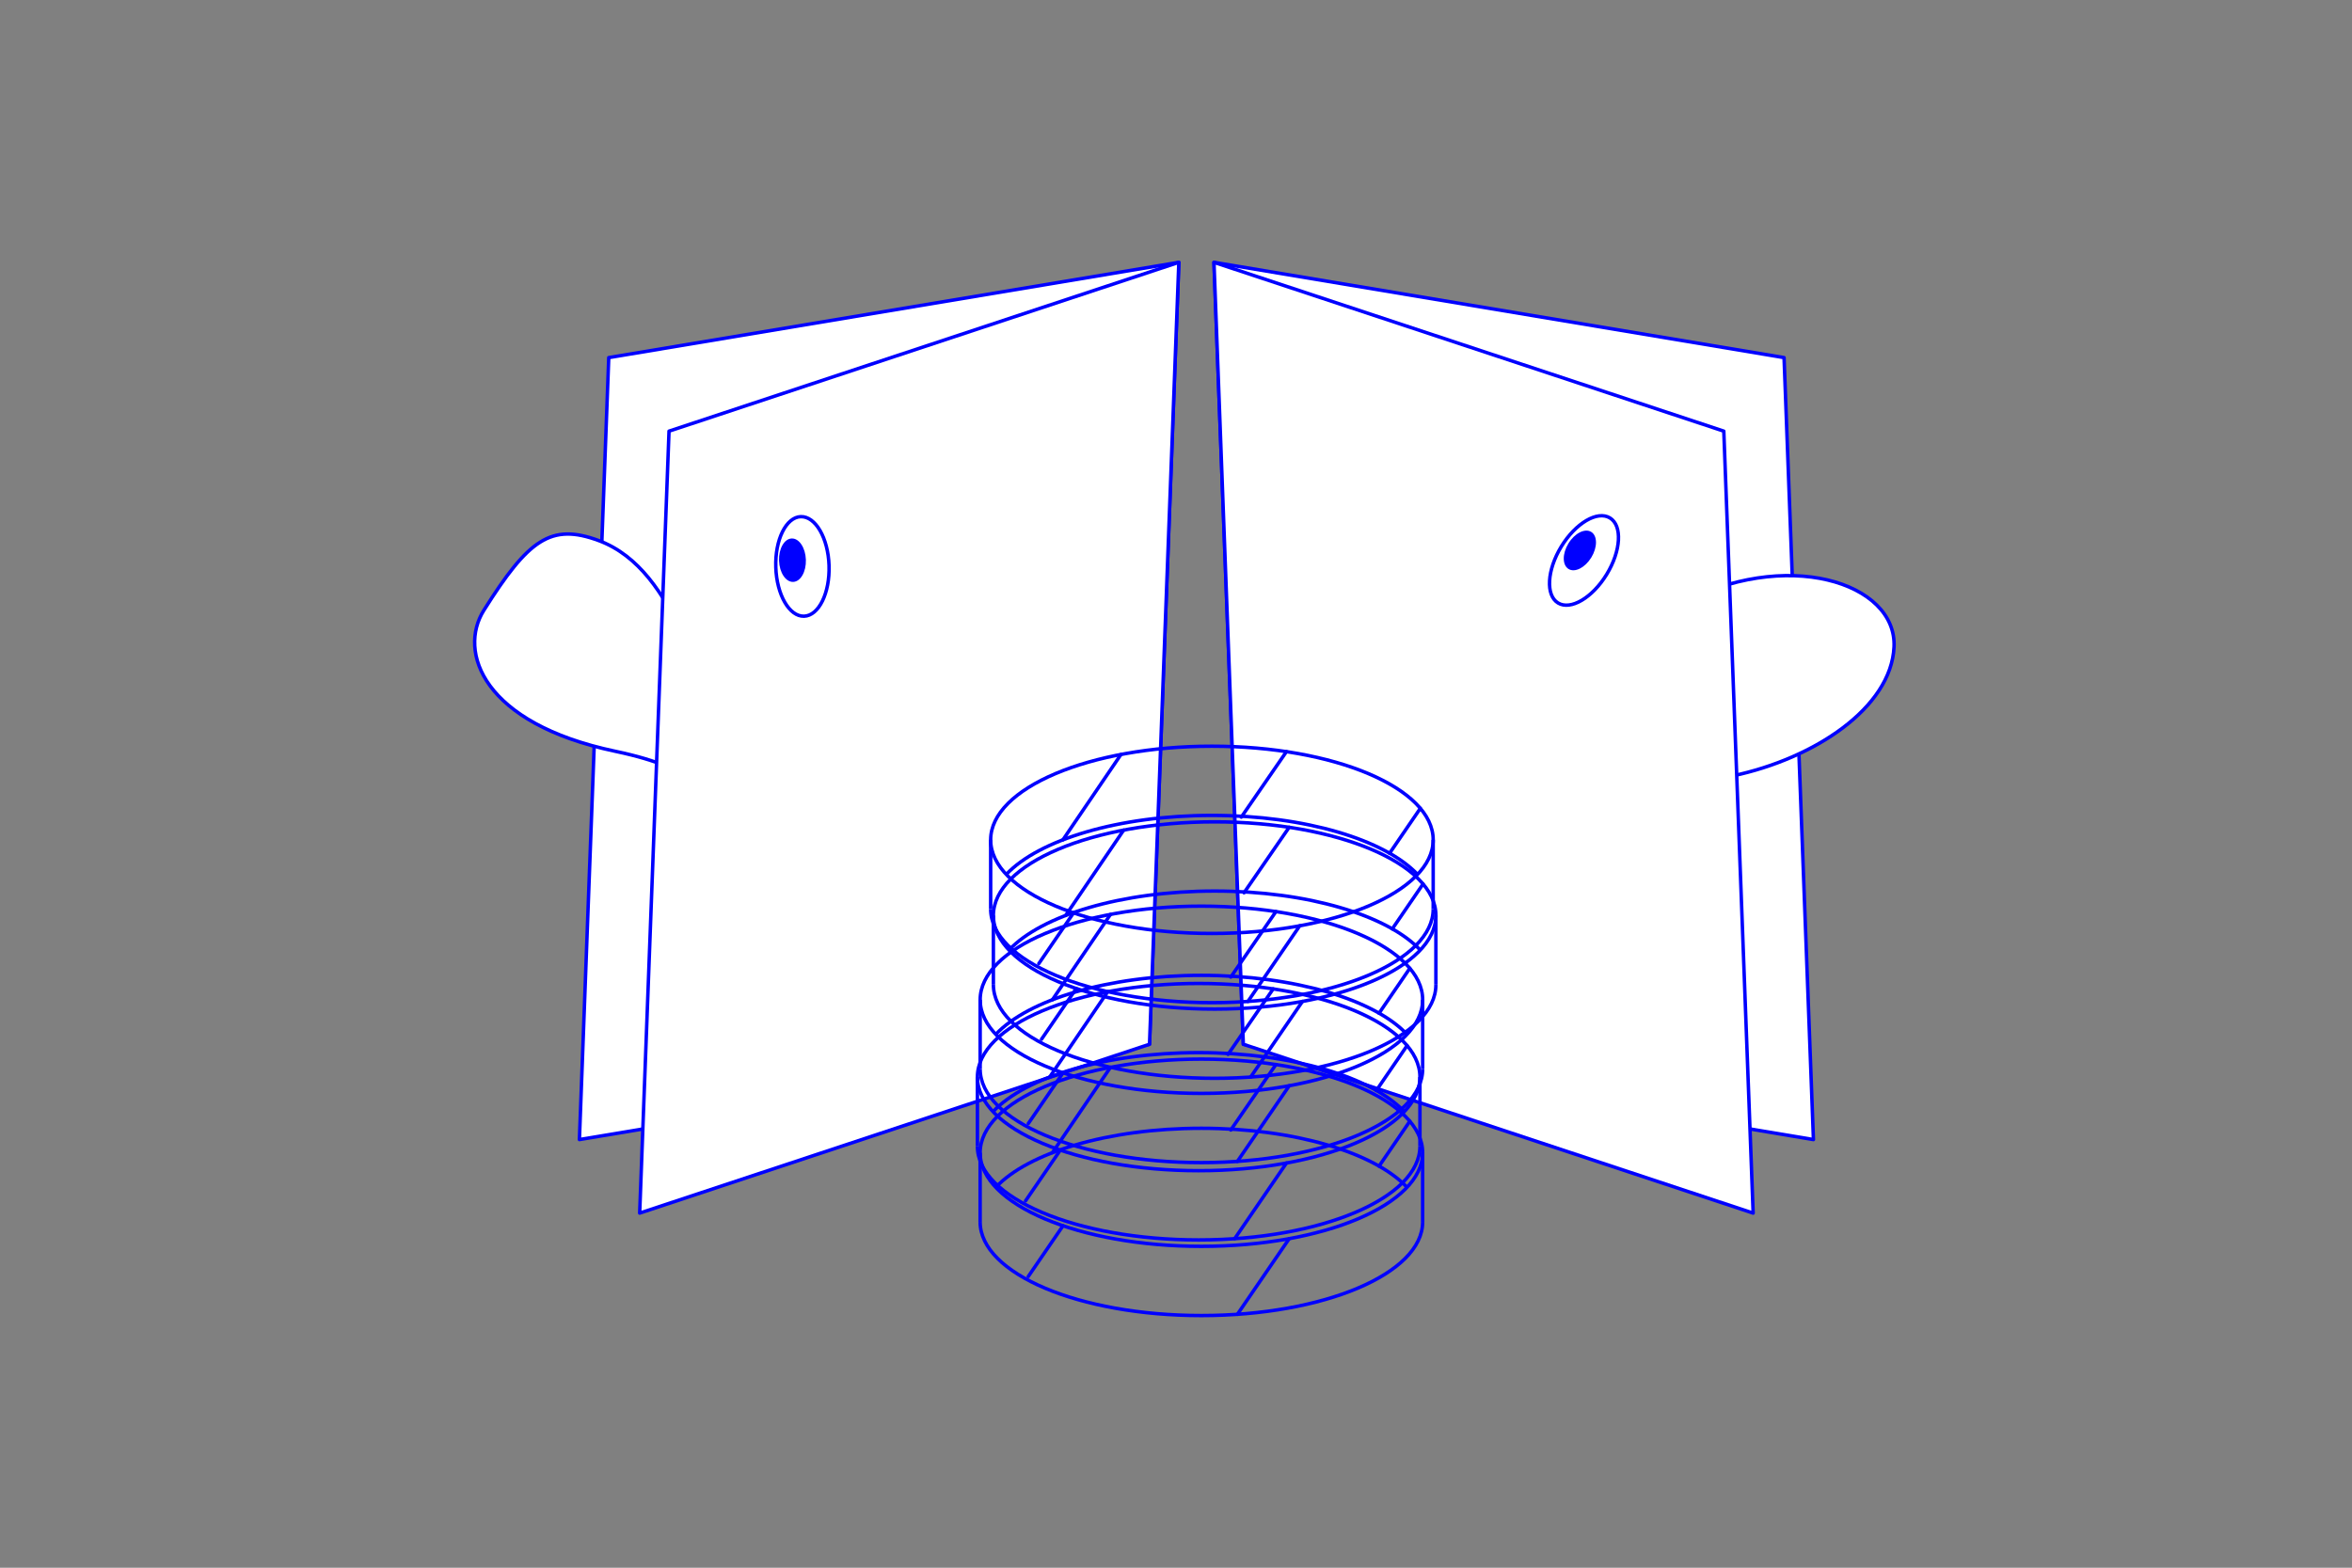 <?xml version="1.0" encoding="utf-8"?>
<!-- Generator: Adobe Illustrator 16.0.0, SVG Export Plug-In . SVG Version: 6.00 Build 0)  -->
<!DOCTYPE svg PUBLIC "-//W3C//DTD SVG 1.1//EN" "http://www.w3.org/Graphics/SVG/1.1/DTD/svg11.dtd">
<svg version="1.1" id="Layer_1" xmlns="http://www.w3.org/2000/svg" xmlns:xlink="http://www.w3.org/1999/xlink" x="0px" y="0px"
	 width="170.08px" height="113.391px" viewBox="0 0 170.08 113.391" enable-background="new 0 0 170.08 113.391"
	 xml:space="preserve">
<rect x="0" y="0" width="170.08" height="113.391" fill="#808080" stroke="none"/>
<g>
	<polygon fill="#FFFFFF" stroke="#0000FF" stroke-width="0.25" stroke-linecap="round" stroke-linejoin="round" points="
		44.021,25.865 85.244,18.974 83.124,75.529 41.899,82.422 	"/>
	<g>
		
			<path fill-rule="evenodd" clip-rule="evenodd" fill="#FFFFFF" stroke="#0000FF" stroke-width="0.25" stroke-linecap="round" stroke-linejoin="round" d="
			M57.65,57.625c-2.325-1.735-4.082-2.248-4.994-3.8c-2.088-3.553-3.569-12.587-9.363-14.727c-3.45-1.274-5.072-0.097-8.304,5.044
			c-1.886,2.999-0.078,8.176,9.496,10.195c6.5,1.372,6.034,3.047,10.689,6.692"/>
		
			<path fill-rule="evenodd" clip-rule="evenodd" fill="#FFFFFF" stroke="#0000FF" stroke-width="0.25" stroke-linecap="round" stroke-linejoin="round" d="
			M57.543,60.193c-0.764,1.049-1.897,1.526-2.532,1.062c-0.639-0.462-0.534-1.689,0.23-2.738c0.762-1.051,1.897-1.526,2.534-1.063
			C58.41,57.917,58.306,59.142,57.543,60.193z"/>
		
			<ellipse transform="matrix(0.809 0.588 -0.588 0.809 45.697 -21.815)" fill-rule="evenodd" clip-rule="evenodd" fill="#FFFFFF" stroke="#0000FF" stroke-width="0.25" stroke-linecap="round" stroke-linejoin="round" cx="56.391" cy="59.355" rx="0.853" ry="1.858"/>
	</g>
	<polygon fill="#FFFFFF" stroke="#0000FF" stroke-width="0.25" stroke-linecap="round" stroke-linejoin="round" points="
		129.01,25.865 87.786,18.974 89.909,75.529 131.134,82.422 	"/>
	<g>
		
			<path fill-rule="evenodd" clip-rule="evenodd" fill="#FFFFFF" stroke="#0000FF" stroke-width="0.25" stroke-linecap="round" stroke-linejoin="round" d="
			M108.142,50.119c2.493,0.136,5.783-0.361,7.174,0.515c3.176,2.003,4.591,6.62,9.971,5.485c5.909-1.248,11.461-4.917,11.676-9.32
			c0.226-4.66-7.819-7.275-15.681-3.007c-5.336,2.898-7.88,1.956-12.956,1.522"/>
		
			<ellipse transform="matrix(-0.999 -0.039 0.039 -0.999 214.545 99.495)" fill-rule="evenodd" clip-rule="evenodd" fill="#FFFFFF" stroke="#0000FF" stroke-width="0.25" stroke-linecap="round" stroke-linejoin="round" cx="108.234" cy="47.675" rx="1.226" ry="2.685"/>
		
			<ellipse transform="matrix(-0.999 -0.038 0.038 -0.999 214.583 99.417)" fill-rule="evenodd" clip-rule="evenodd" fill="#FFFFFF" stroke="#0000FF" stroke-width="0.25" stroke-linecap="round" stroke-linejoin="round" cx="108.234" cy="47.675" rx="0.734" ry="2.123"/>
	</g>
	<polygon fill="#FFFFFF" stroke="#0000FF" stroke-width="0.25" stroke-linecap="round" stroke-linejoin="round" points="
		48.379,31.184 85.244,18.974 83.124,75.529 46.257,87.74 	"/>
	<polygon fill="#FFFFFF" stroke="#0000FF" stroke-width="0.25" stroke-linecap="round" stroke-linejoin="round" points="
		124.653,31.184 87.786,18.974 89.909,75.529 126.775,87.74 	"/>
	<g>
		
			<ellipse transform="matrix(1 -0.033 0.033 1 -1.319 1.935)" fill-rule="evenodd" clip-rule="evenodd" fill="#FFFFFF" stroke="#0000FF" stroke-width="0.25" stroke-linecap="round" stroke-linejoin="round" cx="57.993" cy="40.947" rx="1.925" ry="3.6"/>
		
			<ellipse transform="matrix(0.999 -0.033 0.033 0.999 -1.321 1.937)" fill-rule="evenodd" clip-rule="evenodd" fill="#0000FF" cx="57.346" cy="40.513" rx="0.972" ry="1.572"/>
	</g>
	<g>
		
			<ellipse transform="matrix(0.854 0.521 -0.521 0.854 37.87 -53.716)" fill-rule="evenodd" clip-rule="evenodd" fill="#FFFFFF" stroke="#0000FF" stroke-width="0.25" stroke-linecap="round" stroke-linejoin="round" cx="114.498" cy="40.514" rx="1.924" ry="3.601"/>
		
			<ellipse transform="matrix(0.854 0.521 -0.521 0.854 37.459 -53.669)" fill-rule="evenodd" clip-rule="evenodd" fill="#0000FF" cx="114.193" cy="39.797" rx="0.971" ry="1.571"/>
	</g>
	<g>
		<g>
			<line fill="none" stroke="#0000FF" stroke-width="0.25" x1="102.876" y1="83.373" x2="102.876" y2="88.379"/>
			<ellipse fill="none" stroke="#0000FF" stroke-width="0.25" cx="86.876" cy="83.373" rx="16" ry="6.771"/>
			<line fill="none" stroke="#0000FF" stroke-width="0.25" x1="70.876" y1="83.373" x2="70.876" y2="88.379"/>
			
				<line fill="none" stroke="#0000FF" stroke-width="0.25" stroke-linecap="round" stroke-linejoin="round" stroke-miterlimit="10" x1="93.226" y1="89.59" x2="89.479" y2="95.061"/>
			
				<line fill="none" stroke="#0000FF" stroke-width="0.25" stroke-linecap="round" stroke-linejoin="round" stroke-miterlimit="10" x1="76.869" y1="88.656" x2="74.357" y2="92.325"/>
			<path fill="none" stroke="#0000FF" stroke-width="0.25" d="M102.876,88.379c0,3.74-7.164,6.772-16,6.772
				c-8.837,0-16-3.032-16-6.772"/>
			<path fill="none" stroke="#0000FF" stroke-width="0.25" d="M72.007,85.875c2.352-2.502,8.123-4.269,14.869-4.269
				c6.748,0,12.521,1.768,14.872,4.27"/>
			
				<line fill="none" stroke="#0000FF" stroke-width="0.25" stroke-linecap="round" stroke-linejoin="round" stroke-miterlimit="10" x1="80.301" y1="77.197" x2="76.101" y2="83.373"/>
			
				<line fill="none" stroke="#0000FF" stroke-width="0.25" stroke-linecap="round" stroke-linejoin="round" stroke-miterlimit="10" x1="101.948" y1="81.096" x2="99.724" y2="84.345"/>
			
				<line fill="none" stroke="#0000FF" stroke-width="0.25" stroke-linecap="round" stroke-linejoin="round" stroke-miterlimit="10" x1="92.267" y1="76.994" x2="89.001" y2="81.73"/>
		</g>
		<g>
			<line fill="none" stroke="#0000FF" stroke-width="0.25" x1="102.68" y1="77.902" x2="102.68" y2="82.908"/>
			<ellipse fill="none" stroke="#0000FF" stroke-width="0.25" cx="86.68" cy="77.902" rx="16" ry="6.771"/>
			<line fill="none" stroke="#0000FF" stroke-width="0.25" x1="70.68" y1="77.902" x2="70.68" y2="82.908"/>
			
				<line fill="none" stroke="#0000FF" stroke-width="0.25" stroke-linecap="round" stroke-linejoin="round" stroke-miterlimit="10" x1="93.03" y1="84.119" x2="89.282" y2="89.59"/>
			
				<line fill="none" stroke="#0000FF" stroke-width="0.25" stroke-linecap="round" stroke-linejoin="round" stroke-miterlimit="10" x1="76.674" y1="83.186" x2="74.161" y2="86.854"/>
			<path fill="none" stroke="#0000FF" stroke-width="0.25" d="M102.68,82.908c0,3.74-7.163,6.773-16.001,6.773
				c-8.835,0-15.999-3.033-15.999-6.773"/>
			<path fill="none" stroke="#0000FF" stroke-width="0.25" d="M71.81,80.402c2.354-2.5,8.125-4.268,14.869-4.268
				c6.749,0,12.521,1.77,14.873,4.271"/>
			
				<line fill="none" stroke="#0000FF" stroke-width="0.25" stroke-linecap="round" stroke-linejoin="round" stroke-miterlimit="10" x1="80.104" y1="71.726" x2="75.903" y2="77.902"/>
			
				<line fill="none" stroke="#0000FF" stroke-width="0.25" stroke-linecap="round" stroke-linejoin="round" stroke-miterlimit="10" x1="101.751" y1="75.625" x2="99.526" y2="78.873"/>
			
				<line fill="none" stroke="#0000FF" stroke-width="0.25" stroke-linecap="round" stroke-linejoin="round" stroke-miterlimit="10" x1="92.069" y1="71.523" x2="88.804" y2="76.26"/>
		</g>
		<g>
			<line fill="none" stroke="#0000FF" stroke-width="0.25" x1="102.877" y1="72.311" x2="102.877" y2="77.317"/>
			<ellipse fill="none" stroke="#0000FF" stroke-width="0.25" cx="86.878" cy="72.311" rx="15.999" ry="6.772"/>
			<line fill="none" stroke="#0000FF" stroke-width="0.25" x1="70.878" y1="72.311" x2="70.878" y2="77.317"/>
			
				<line fill="none" stroke="#0000FF" stroke-width="0.25" stroke-linecap="round" stroke-linejoin="round" stroke-miterlimit="10" x1="93.228" y1="78.529" x2="89.479" y2="84"/>
			
				<line fill="none" stroke="#0000FF" stroke-width="0.25" stroke-linecap="round" stroke-linejoin="round" stroke-miterlimit="10" x1="76.872" y1="77.595" x2="74.359" y2="81.265"/>
			<path fill="none" stroke="#0000FF" stroke-width="0.25" d="M102.877,77.317c0,3.741-7.163,6.772-15.999,6.772
				c-8.838,0-16-3.031-16-6.772"/>
			<path fill="none" stroke="#0000FF" stroke-width="0.25" d="M72.009,74.812c2.352-2.501,8.122-4.268,14.869-4.268
				c6.748,0,12.521,1.768,14.87,4.27"/>
			
				<line fill="none" stroke="#0000FF" stroke-width="0.25" stroke-linecap="round" stroke-linejoin="round" stroke-miterlimit="10" x1="80.303" y1="66.136" x2="76.102" y2="72.311"/>
			
				<line fill="none" stroke="#0000FF" stroke-width="0.25" stroke-linecap="round" stroke-linejoin="round" stroke-miterlimit="10" x1="101.948" y1="70.035" x2="99.724" y2="73.283"/>
			
				<line fill="none" stroke="#0000FF" stroke-width="0.25" stroke-linecap="round" stroke-linejoin="round" stroke-miterlimit="10" x1="92.267" y1="65.933" x2="89.001" y2="70.669"/>
		</g>
	</g>
	<g>
		<line fill="none" stroke="#0000FF" stroke-width="0.25" x1="103.834" y1="66.214" x2="103.834" y2="71.219"/>
		<ellipse fill="none" stroke="#0000FF" stroke-width="0.25" cx="87.834" cy="66.214" rx="16" ry="6.772"/>
		<line fill="none" stroke="#0000FF" stroke-width="0.25" x1="71.834" y1="66.214" x2="71.834" y2="71.219"/>
		
			<line fill="none" stroke="#0000FF" stroke-width="0.25" stroke-linecap="round" stroke-linejoin="round" stroke-miterlimit="10" x1="94.183" y1="72.431" x2="90.437" y2="77.902"/>
		
			<line fill="none" stroke="#0000FF" stroke-width="0.25" stroke-linecap="round" stroke-linejoin="round" stroke-miterlimit="10" x1="77.827" y1="71.498" x2="75.315" y2="75.166"/>
		<path fill="none" stroke="#0000FF" stroke-width="0.25" d="M103.834,71.219c0,3.741-7.163,6.772-15.999,6.772
			c-8.837,0-16-3.031-16-6.772"/>
		<path fill="none" stroke="#0000FF" stroke-width="0.25" d="M72.965,68.715c2.353-2.501,8.122-4.268,14.87-4.268
			c6.747,0,12.521,1.768,14.871,4.27"/>
		
			<line fill="none" stroke="#0000FF" stroke-width="0.25" stroke-linecap="round" stroke-linejoin="round" stroke-miterlimit="10" x1="81.258" y1="60.037" x2="77.059" y2="66.214"/>
		
			<line fill="none" stroke="#0000FF" stroke-width="0.25" stroke-linecap="round" stroke-linejoin="round" stroke-miterlimit="10" x1="102.905" y1="63.937" x2="100.681" y2="67.185"/>
		
			<line fill="none" stroke="#0000FF" stroke-width="0.25" stroke-linecap="round" stroke-linejoin="round" stroke-miterlimit="10" x1="93.224" y1="59.835" x2="89.958" y2="64.572"/>
	</g>
	<g>
		<line fill="none" stroke="#0000FF" stroke-width="0.25" x1="103.638" y1="60.743" x2="103.638" y2="65.75"/>
		<ellipse fill="none" stroke="#0000FF" stroke-width="0.25" cx="87.638" cy="60.743" rx="16" ry="6.772"/>
		<line fill="none" stroke="#0000FF" stroke-width="0.25" x1="71.638" y1="60.743" x2="71.638" y2="65.75"/>
		
			<line fill="none" stroke="#0000FF" stroke-width="0.25" stroke-linecap="round" stroke-linejoin="round" stroke-miterlimit="10" x1="93.988" y1="66.961" x2="90.241" y2="72.431"/>
		
			<line fill="none" stroke="#0000FF" stroke-width="0.25" stroke-linecap="round" stroke-linejoin="round" stroke-miterlimit="10" x1="77.632" y1="66.027" x2="75.119" y2="69.695"/>
		<path fill="none" stroke="#0000FF" stroke-width="0.25" d="M103.638,65.75c0,3.74-7.163,6.771-16,6.771
			c-8.836,0-16-3.031-16-6.771"/>
		<path fill="none" stroke="#0000FF" stroke-width="0.25" d="M72.768,63.244c2.354-2.501,8.125-4.268,14.87-4.268
			c6.748,0,12.52,1.768,14.871,4.27"/>
		
			<line fill="none" stroke="#0000FF" stroke-width="0.25" stroke-linecap="round" stroke-linejoin="round" stroke-miterlimit="10" x1="81.062" y1="54.567" x2="76.861" y2="60.744"/>
		
			<line fill="none" stroke="#0000FF" stroke-width="0.25" stroke-linecap="round" stroke-linejoin="round" stroke-miterlimit="10" x1="102.708" y1="58.467" x2="100.485" y2="61.715"/>
		
			<line fill="none" stroke="#0000FF" stroke-width="0.25" stroke-linecap="round" stroke-linejoin="round" stroke-miterlimit="10" x1="93.026" y1="54.365" x2="89.762" y2="59.101"/>
	</g>
</g>
</svg>

